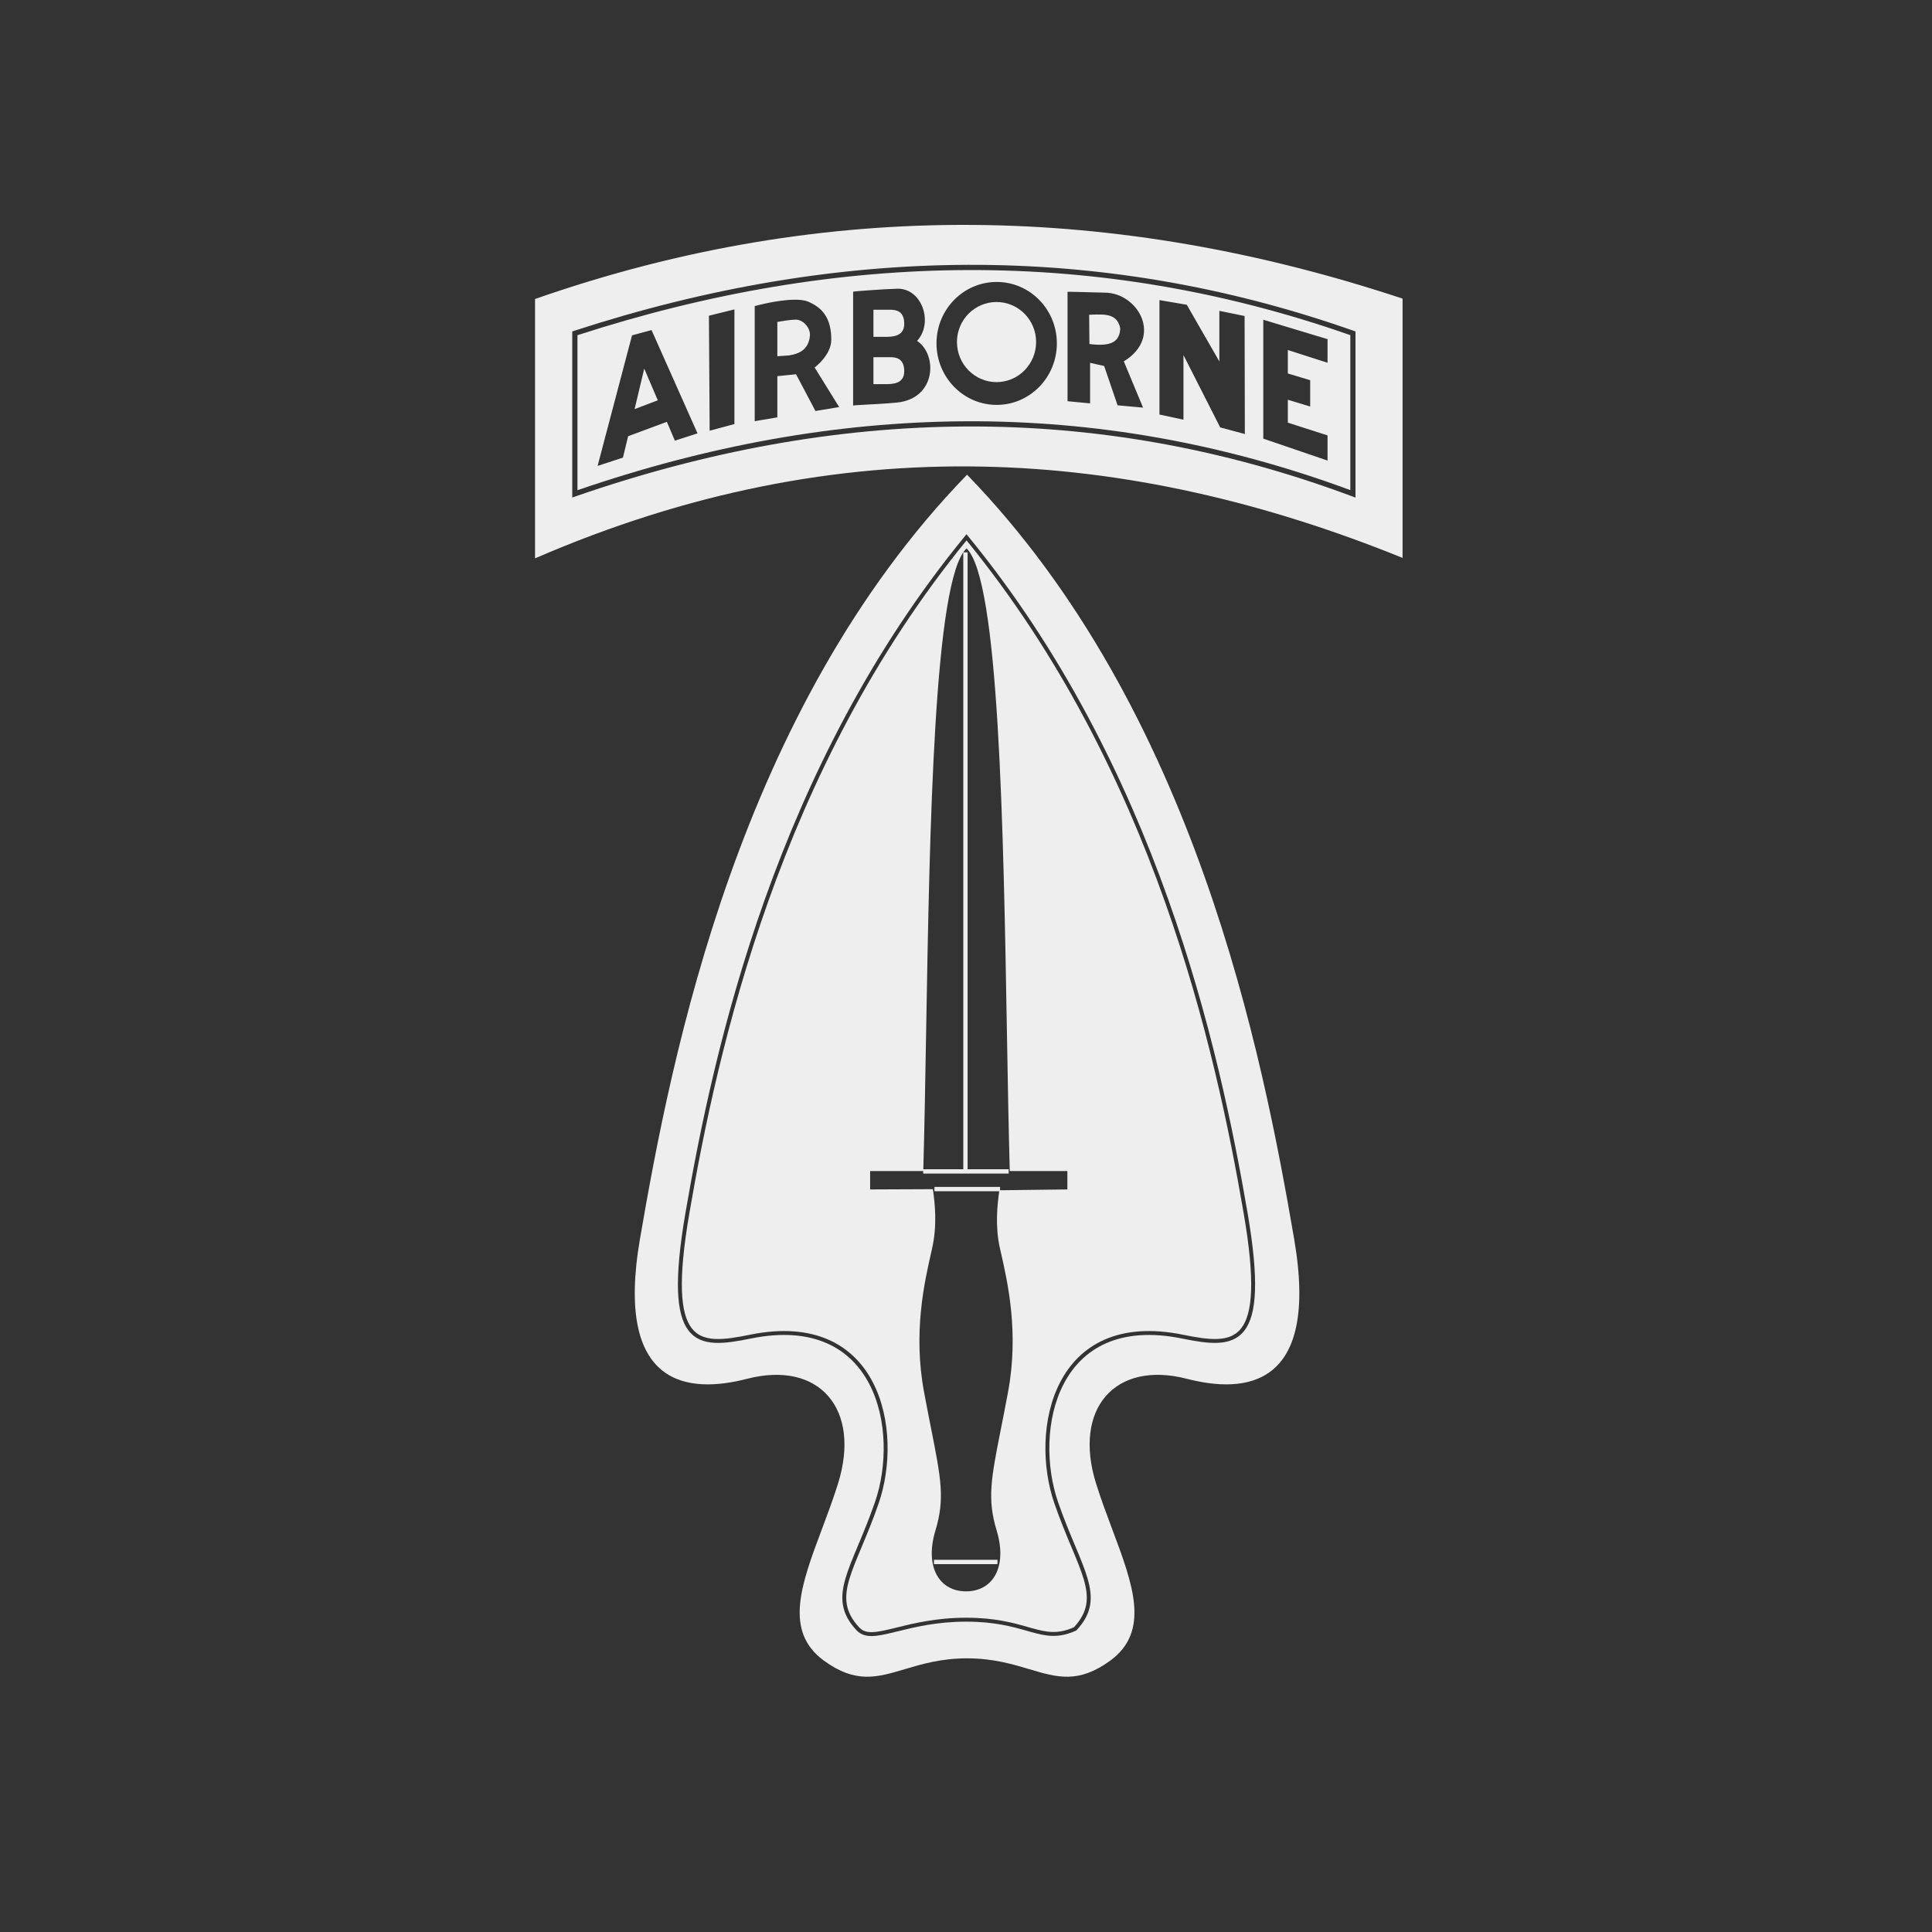 <?xml version="1.0" encoding="UTF-8"?>
<svg xmlns="http://www.w3.org/2000/svg" width="66" height="66" viewBox="0 0 66 66" fill="none">
  <rect x="0" y="0" width="66" height="66" fill="#333333" stroke="none"/>
  <g clip-path="url(#clip0_5732_11790)">
    <path d="M38.269 11.216C38.251 11.674 37.963 11.848 37.216 11.752L37.207 10.753C37.227 10.752 37.247 10.751 37.267 10.75C37.758 10.731 38.169 10.715 38.269 11.216Z" fill="#EEEEEE"></path>
    <path d="M34.043 10.317C34.789 10.317 35.395 10.928 35.395 11.683C35.395 12.439 34.789 13.054 34.043 13.054C33.297 13.054 32.691 12.439 32.691 11.683C32.691 10.928 33.297 10.317 34.043 10.317Z" fill="#EEEEEE"></path>
    <path d="M29.838 10.581H30.408C30.61 10.581 30.89 10.621 30.89 11.063C30.89 11.505 30.472 11.507 30.232 11.507H29.838V10.581Z" fill="#EEEEEE"></path>
    <path d="M29.838 12.202H30.408C30.61 12.202 30.89 12.241 30.89 12.684C30.89 13.123 30.476 13.123 30.236 13.123H29.838V12.202Z" fill="#EEEEEE"></path>
    <path d="M27.668 11.47C27.623 11.944 27.309 12.086 26.949 12.142H26.944L26.555 12.17V10.998C26.557 10.998 26.572 10.995 26.596 10.991C26.701 10.973 26.984 10.924 27.146 10.921C27.417 10.892 27.694 11.194 27.668 11.47Z" fill="#EEEEEE"></path>
    <path d="M22.008 12.591L22.471 13.675L21.679 13.976L22.008 12.591Z" fill="#EEEEEE"></path>
    <path fill-rule="evenodd" clip-rule="evenodd" d="M19.727 16.746V11.451C28.712 8.538 37.518 8.43 46.129 11.449V16.743C37.39 13.512 28.584 13.703 19.727 16.746ZM43.156 10.923V14.984L45.351 15.734V14.874L43.994 14.438V13.656L44.758 13.887V12.989L43.994 12.758V11.957L45.351 12.392V11.586L43.156 10.923ZM39.609 10.252V14.161L40.429 14.337V12.13L41.684 14.601L42.526 14.827L42.517 10.795L41.655 10.619V12.347L40.542 10.411L39.609 10.252ZM36.469 9.969V13.706L37.239 13.78V12.395L37.72 12.503L38.178 13.846L39.049 13.925L38.391 12.345C39.753 11.508 38.867 10.013 37.761 9.998C37.669 9.996 37.458 9.991 37.233 9.984C36.87 9.975 36.469 9.963 36.469 9.969ZM34.048 9.632C32.912 9.632 31.992 10.57 31.992 11.73C31.992 12.889 32.912 13.832 34.048 13.832C35.184 13.832 36.104 12.889 36.104 11.73C36.104 10.57 35.184 9.632 34.048 9.632ZM30.649 9.863C30.181 9.876 29.144 9.953 29.144 9.965V13.855C29.178 13.845 29.359 13.835 29.605 13.822C29.903 13.807 30.294 13.786 30.635 13.753C31.987 13.622 32.037 12.114 31.329 11.646C31.898 11.024 31.498 9.841 30.649 9.863ZM27.102 10.239C26.517 10.251 25.782 10.456 25.782 10.456V14.388L26.555 14.258V12.85L27.194 12.785L27.857 14.04L28.667 13.906L27.829 12.554C27.829 12.554 28.398 12.135 28.398 11.605C28.398 10.897 28.12 10.518 27.602 10.303C27.472 10.25 27.297 10.234 27.102 10.239ZM24.243 14.714L25.089 14.487V10.57L24.218 10.785L24.243 14.714ZM22.258 11.276L21.591 11.456L20.415 15.916L21.281 15.633L21.457 14.902L22.781 14.411L23.055 15.054L23.828 14.804L22.258 11.276Z" fill="#EEEEEE"></path>
    <path fill-rule="evenodd" clip-rule="evenodd" d="M18.278 10.214C28.299 6.712 38.181 6.968 47.952 10.214V19.074C38.572 15.268 28.781 14.52 18.278 19.074V10.214ZM46.247 11.303C37.558 8.24 28.671 8.351 19.61 11.302L19.549 11.322V16.996L19.667 16.955C28.57 13.871 37.412 13.678 46.186 16.954L46.306 16.999V11.323L46.247 11.303Z" fill="#EEEEEE"></path>
    <path d="M34.075 53.433H31.905V53.285H34.075V53.433Z" fill="#EEEEEE"></path>
    <path fill-rule="evenodd" clip-rule="evenodd" d="M33.018 18.461C26.626 26.29 24.519 35.81 23.549 41.45C23.352 42.6 23.274 43.458 23.296 44.092C23.318 44.728 23.44 45.129 23.631 45.376C23.82 45.619 24.084 45.722 24.419 45.74C24.758 45.758 25.16 45.689 25.614 45.597C26.719 45.371 27.605 45.46 28.298 45.764C28.992 46.069 29.486 46.588 29.812 47.211C30.462 48.454 30.446 50.117 30.015 51.361C29.818 51.933 29.614 52.42 29.436 52.844L29.436 52.846C29.257 53.272 29.107 53.632 29.012 53.954C28.918 54.276 28.883 54.555 28.93 54.818C28.976 55.08 29.107 55.333 29.357 55.6C29.466 55.716 29.605 55.76 29.796 55.756C29.991 55.751 30.229 55.697 30.529 55.624C30.562 55.616 30.596 55.608 30.631 55.599C31.214 55.455 31.99 55.264 33.008 55.264C33.996 55.264 34.621 55.441 35.116 55.582L35.119 55.583C35.163 55.595 35.207 55.608 35.25 55.62C35.508 55.691 35.728 55.745 35.956 55.75C36.178 55.755 36.409 55.713 36.687 55.59C36.932 55.326 37.059 55.077 37.106 54.818C37.153 54.555 37.117 54.276 37.023 53.954C36.929 53.632 36.778 53.272 36.6 52.846L36.599 52.844C36.422 52.42 36.218 51.933 36.02 51.361C35.589 50.117 35.572 48.454 36.221 47.211C36.547 46.588 37.04 46.069 37.733 45.764C38.425 45.46 39.311 45.371 40.417 45.597C40.871 45.689 41.273 45.758 41.612 45.74C41.948 45.722 42.213 45.619 42.402 45.376C42.594 45.129 42.716 44.728 42.739 44.092C42.761 43.458 42.684 42.6 42.486 41.45C41.517 35.81 39.409 26.29 33.018 18.461ZM31.922 40.695H34.135C34.069 41.167 33.989 41.896 34.161 42.652L34.182 42.743C34.424 43.802 34.816 45.518 34.435 47.561C34.348 48.025 34.268 48.431 34.197 48.791C33.856 50.515 33.72 51.204 34.046 52.279C34.426 53.535 33.916 54.362 33.004 54.363C32.091 54.364 31.577 53.536 31.957 52.279C32.283 51.204 32.147 50.516 31.806 48.791C31.735 48.431 31.655 48.025 31.568 47.561C31.187 45.518 31.579 43.802 31.821 42.743L31.841 42.652C32.022 41.859 31.937 41.095 31.869 40.624L29.725 40.633V40.004H31.538V40.091H34.458V39.943H33.055V18.869H32.907V39.943H31.542C31.581 38.561 31.608 36.978 31.637 35.312C31.758 28.279 31.905 19.776 33.018 18.735C34.13 19.776 34.277 28.279 34.399 35.312C34.428 37.002 34.456 38.607 34.495 40.004H36.463V40.633L34.164 40.661V40.547H31.922V40.695Z" fill="#EEEEEE"></path>
    <path fill-rule="evenodd" clip-rule="evenodd" d="M33.036 56.651C33.919 56.651 34.584 56.849 35.168 57.023C36.111 57.304 36.84 57.521 37.922 56.734C39.303 55.729 38.703 54.128 37.997 52.245C37.809 51.742 37.612 51.219 37.444 50.682C36.648 48.135 38.079 46.466 40.547 47.102C42.529 47.614 45.086 47.418 44.21 42.324C43.13 36.043 40.837 24.256 33.036 16.216C25.235 24.256 22.942 36.043 21.862 42.324C20.987 47.418 23.539 47.614 25.521 47.102C27.988 46.466 29.424 48.135 28.628 50.682C28.46 51.219 28.264 51.742 28.075 52.245C27.369 54.128 26.769 55.729 28.151 56.734C29.233 57.521 29.961 57.304 30.904 57.023C31.488 56.849 32.154 56.651 33.036 56.651ZM33.018 18.25L33.069 18.313C39.525 26.182 41.645 35.768 42.618 41.428C42.816 42.581 42.895 43.45 42.872 44.097C42.85 44.743 42.725 45.179 42.508 45.458C42.287 45.741 41.98 45.854 41.619 45.873C41.261 45.892 40.843 45.82 40.39 45.728C39.305 45.506 38.448 45.596 37.787 45.887C37.126 46.178 36.653 46.673 36.34 47.273C35.711 48.476 35.725 50.099 36.146 51.318C36.343 51.885 36.545 52.369 36.723 52.793L36.723 52.794L36.724 52.796C36.901 53.219 37.055 53.586 37.151 53.917C37.248 54.249 37.29 54.55 37.238 54.842C37.185 55.134 37.04 55.41 36.776 55.692L36.766 55.702L36.754 55.707C36.454 55.841 36.2 55.889 35.953 55.884C35.707 55.879 35.472 55.821 35.214 55.749C35.17 55.736 35.125 55.724 35.08 55.711C34.587 55.571 33.977 55.398 33.008 55.398C32.007 55.398 31.245 55.586 30.661 55.73C30.627 55.738 30.593 55.746 30.56 55.754C30.265 55.827 30.011 55.885 29.799 55.89C29.584 55.894 29.402 55.844 29.26 55.692C28.995 55.41 28.85 55.134 28.798 54.842C28.745 54.55 28.787 54.249 28.884 53.917C28.98 53.586 29.134 53.219 29.311 52.796L29.312 52.794C29.49 52.369 29.692 51.885 29.889 51.318C30.311 50.1 30.323 48.476 29.693 47.273C29.379 46.673 28.906 46.178 28.244 45.887C27.582 45.596 26.726 45.506 25.64 45.728C25.188 45.82 24.77 45.892 24.412 45.873C24.052 45.854 23.745 45.741 23.525 45.458C23.308 45.179 23.185 44.743 23.162 44.097C23.14 43.45 23.219 42.581 23.417 41.428C24.39 35.768 26.511 26.182 32.966 18.313L33.018 18.25Z" fill="#EEEEEE"></path>
  </g>
  <defs>
    <clipPath id="clip0_5732_11790">
      <rect width="29.636" height="50.085" fill="white" transform="translate(18.278 7.622)"></rect>
    </clipPath>
  </defs>
</svg>
